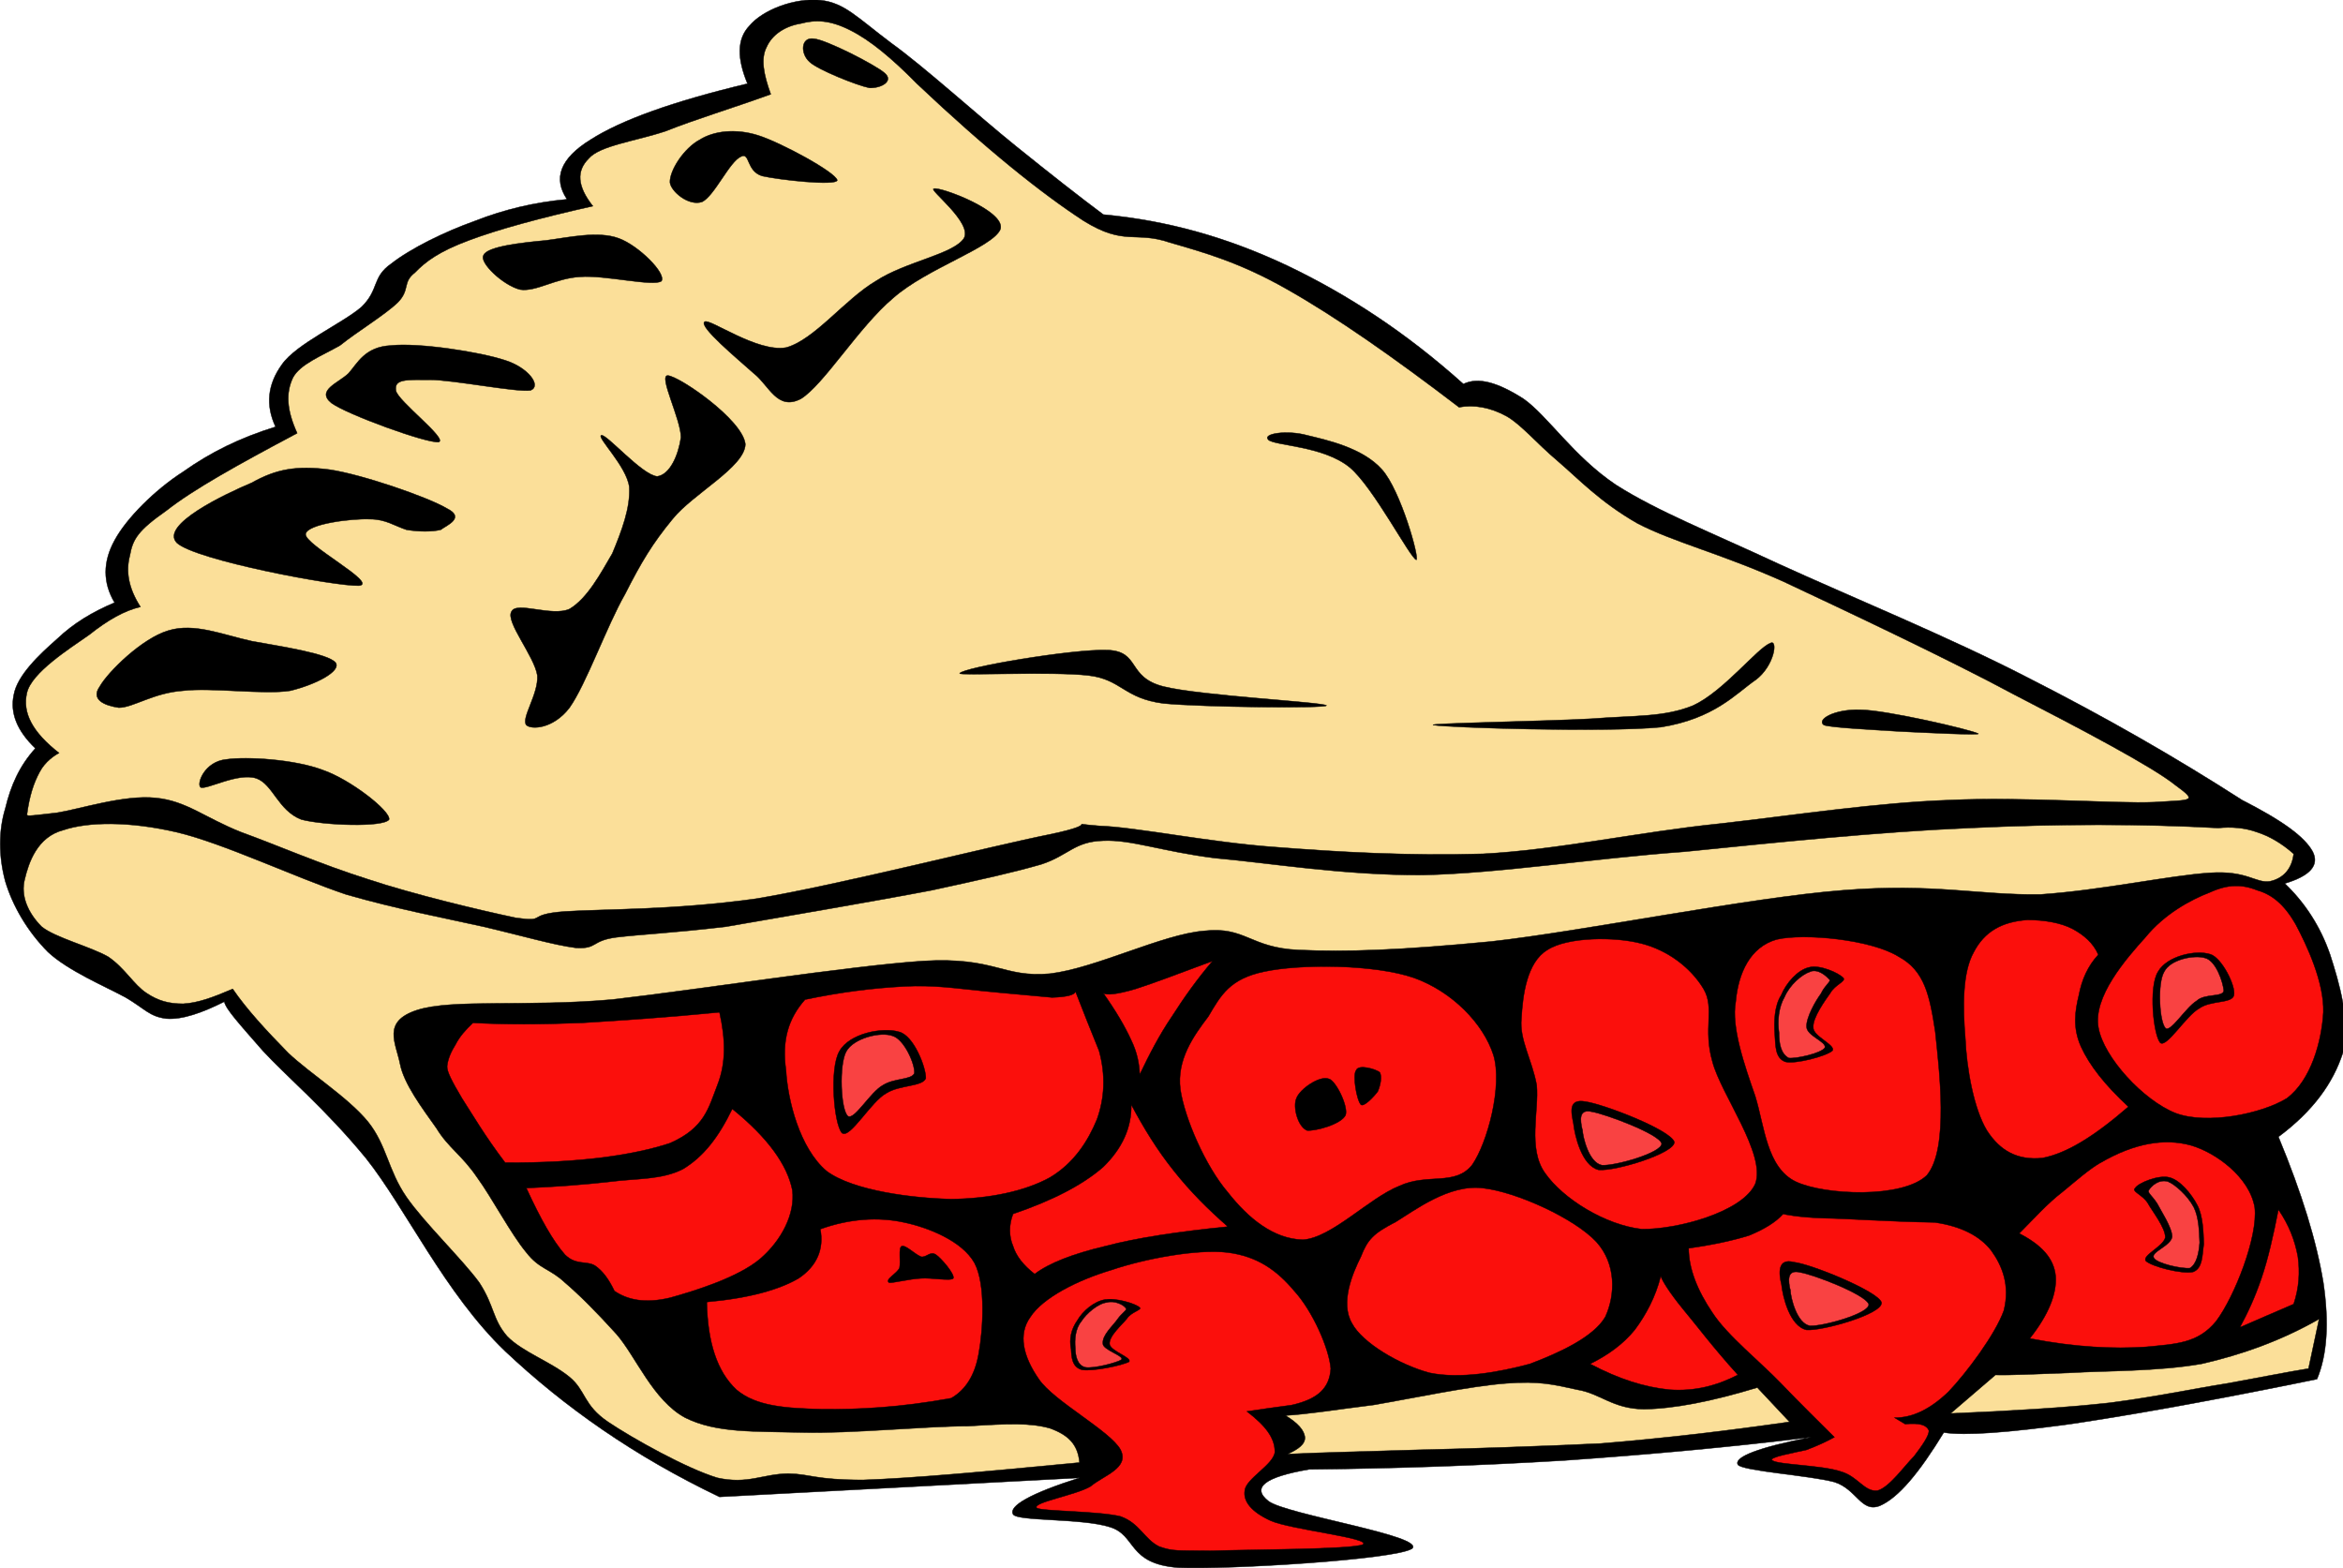 <?xml version="1.0" encoding="UTF-8" standalone="no"?>
<!-- Generator: Adobe Illustrator 10.0, SVG Export Plug-In . SVG Version: 3.0.0 Build 77)  -->
<svg
    xmlns:rdf="http://www.w3.org/1999/02/22-rdf-syntax-ns#"
    xmlns="http://www.w3.org/2000/svg"
    xmlns:x="http://ns.adobe.com/Extensibility/1.0/"
    xmlns:dc="http://purl.org/dc/elements/1.1/"
    xmlns:i="http://ns.adobe.com/AdobeIllustrator/10.0/"
    xmlns:cc="http://web.resource.org/cc/"
    xmlns:xlink="http://www.w3.org/1999/xlink"
    xmlns:a="http://ns.adobe.com/AdobeSVGViewerExtensions/3.0/"
    xmlns:graph="http://ns.adobe.com/Graphs/1.0/"
    xmlns:svg="http://www.w3.org/2000/svg"
    xmlns:inkscape="http://www.inkscape.org/namespaces/inkscape"
    xmlns:sodipodi="http://sodipodi.sourceforge.net/DTD/sodipodi-0.dtd"
    xmlns:ns1="http://sozi.baierouge.fr"
    i:rulerOrigin="0 0"
    i:viewOrigin="206 462"
    space="preserve"
    i:pageBounds="0 792 612 0"
    viewBox="0 0 199.115 133.234"
    enable-background="new 0 0 199.115 133.234"
    overflow="visible"
  >
  <g
      id="Layer_1"
      i:layer="yes"
      i:rgbTrio="#4F008000FFFF"
      i:dimmedPercent="50"
    >
    <g
        stroke-miterlimit="10"
        stroke="#000000"
        stroke-width=".036"
        clip-rule="evenodd"
        fill-rule="evenodd"
      >
      <path
          d="m190.53 67.986c-5.652-3.637-11.627-7.057-18.215-10.405-6.697-3.456-15.229-6.948-21.133-9.648-5.867-2.736-10.297-4.464-13.859-6.732-3.602-2.412-5.797-5.868-7.85-7.308-2.195-1.404-3.852-1.872-5.111-1.26-4.896-4.392-9.828-7.596-14.939-10.044-5.184-2.448-10.26-3.852-15.66-4.356-1.98-1.476-4.464-3.42-7.452-5.832-3.132-2.52-7.776-6.732-10.584-8.748-2.88-2.16-3.96-3.42-6.012-3.636-2.196-0.216-4.896 0.828-6.012 2.16-1.116 1.152-1.044 2.844-0.18 4.932-6.336 1.512-10.728 3.096-13.32 4.752-2.628 1.62-3.204 3.312-2.016 5.076-2.772 0.252-5.328 0.864-7.812 1.836-2.628 0.936-5.472 2.34-7.128 3.636-1.656 1.152-1.008 2.196-2.52 3.672-1.62 1.404-5.544 3.132-6.768 4.896-1.224 1.692-1.404 3.456-0.54 5.292-3.024 0.936-5.508 2.16-7.848 3.816-2.412 1.548-4.824 3.96-5.832 5.832-1.008 1.836-1.008 3.6 0 5.292-1.872 0.792-3.456 1.728-4.896 3.096-1.512 1.332-3.384 3.096-3.672 4.752-0.324 1.548 0.288 3.06 1.836 4.536-1.368 1.512-2.088 3.168-2.556 5.111-0.576 1.873-0.576 4.068 0 6.193 0.612 2.051 1.872 4.248 3.636 6.012 1.692 1.584 4.86 2.916 6.588 3.852 1.656 0.973 2.016 1.619 3.456 1.801 1.368 0.107 3.06-0.504 4.932-1.441 0.108 0.613 1.296 1.908 3.276 4.176 1.98 2.16 5.22 4.824 8.748 9.109 3.384 4.248 6.732 11.52 11.844 16.416 5.04 4.752 10.98 8.928 18.216 12.383l30.6-1.619c-4.212 1.332-6.048 2.412-5.652 3.096 0.324 0.611 5.832 0.324 8.208 1.08 2.304 0.684 1.476 3.133 5.832 3.455 4.285 0.182 18.503-0.684 19.873-1.619 1.152-1.08-10.691-2.881-12.205-4.031-1.475-1.152-0.324-2.053 3.457-2.701 7.379-0.072 14.473-0.324 21.672-0.756 7.199-0.504 13.969-1.115 20.988-1.98-4.465 0.865-6.588 1.693-6.229 2.34 0.396 0.541 6.049 0.9 8.209 1.477 1.906 0.613 2.268 2.629 3.852 2.016 1.584-0.684 3.348-2.807 5.436-6.227 1.836 0.287 5.473 0 10.764-0.721 5.328-0.793 12.168-2.016 20.953-3.816 0.863-2.051 1.043-4.787 0.539-8.207-0.576-3.492-1.801-7.525-3.816-12.385 2.953-2.195 4.645-4.572 5.473-7.127 0.684-2.629-0.324-6.014-1.08-8.354-0.828-2.412-2.16-4.428-3.852-6.047 2.16-0.648 2.951-1.549 2.375-2.701-0.68-1.259-2.55-2.626-6.01-4.39z"
          i:knockout="Off"
      />
      <path
          d="m194.92 72.559c-1.008-0.9-2.088-1.514-3.096-1.838-1.08-0.395-2.232-0.467-3.313-0.359-6.588-0.359-13.5-0.359-21.133 0-7.703 0.324-16.379 1.225-24.227 2.016-7.885 0.576-15.625 1.836-22.248 1.98-6.732 0.037-13.141-1.043-17.676-1.439-4.537-0.576-7.093-1.584-9.469-1.477-2.484 0.072-2.952 1.26-5.292 2.016-2.52 0.721-4.824 1.225-9.288 2.197-4.68 0.898-12.924 2.303-17.496 3.096-4.572 0.539-7.2 0.648-9.288 0.9-2.196 0.287-1.584 1.008-3.456 0.898-1.944-0.252-4.608-1.043-7.848-1.799-3.384-0.756-7.272-1.477-11.664-2.736-4.392-1.477-10.44-4.355-14.4-5.293-4.032-0.936-7.524-0.898-9.648-0.18-2.232 0.576-2.952 2.809-3.276 4.176-0.36 1.369 0.252 2.846 1.44 4.033 1.152 0.936 4.14 1.691 5.652 2.555 1.44 0.973 2.16 2.377 3.276 3.098 0.972 0.646 1.872 0.898 3.096 0.898 1.26-0.07 2.52-0.539 4.212-1.26 1.188 1.729 2.808 3.492 4.716 5.438 1.908 1.799 5.04 3.742 6.768 5.832 1.62 2.016 1.692 4.104 3.276 6.406 1.548 2.232 4.716 5.258 6.192 7.273 1.296 1.979 1.116 3.131 2.376 4.572 1.296 1.332 3.708 2.158 5.292 3.455 1.404 1.152 1.152 2.377 3.276 3.816 2.088 1.404 6.66 3.959 9.288 4.752 2.592 0.576 3.816-0.324 6.012-0.359 1.944 0.035 2.268 0.539 6.372 0.539 4.212-0.145 10.152-0.684 18.396-1.477-0.144-1.547-0.936-2.34-2.52-2.916-1.692-0.467-3.456-0.395-6.948-0.18-3.564 0-10.044 0.648-14.04 0.541-4.104-0.109-7.344 0.07-10.008-1.26-2.736-1.477-4.176-5.186-5.832-7.094-1.692-1.871-3.204-3.383-4.392-4.391-1.26-1.189-2.16-1.117-3.276-2.557-1.296-1.549-2.916-4.645-4.176-6.371-1.296-1.908-2.448-2.521-3.456-4.178-1.224-1.727-2.772-3.779-3.096-5.471-0.36-1.801-1.548-3.6 1.44-4.572 2.988-0.973 9.36-0.252 16.596-0.9 7.272-0.828 20.016-2.844 26.424-3.275 6.156-0.361 6.732 1.439 10.764 1.08 3.924-0.469 9.54-3.348 13.104-3.637 3.527-0.396 3.887 1.439 8.027 1.621 4.031 0.18 8.568 0.035 16.381-0.721 7.775-0.863 21.959-3.744 29.916-4.355 7.703-0.613 11.52 0.432 16.738 0.359 5.258-0.359 10.98-1.619 14.4-1.836 3.205-0.217 3.889 0.9 5.113 0.721 1.16-0.25 1.88-1.078 2.02-2.337z"
          i:knockout="Off"
          fill="#FBDF99"
      />
      <path
          d="m2.286 69.246c0.216-1.621 0.576-2.701 1.08-3.636 0.468-0.9 1.296-1.44 1.656-1.62 0.252-0.288 0.252-0.288 0 0-2.268-1.764-3.132-3.42-2.736-5.112 0.396-1.728 3.6-3.744 5.292-4.932 1.584-1.26 2.988-2.052 4.356-2.376-1.008-1.584-1.26-2.988-0.9-4.356 0.252-1.404 0.684-2.124 3.096-3.816 2.34-1.836 6.048-3.888 11.124-6.588-0.9-1.98-0.972-3.42-0.36-4.716 0.612-1.152 2.412-1.836 3.996-2.736 1.476-1.188 3.816-2.592 4.932-3.672 1.044-1.08 0.36-1.692 1.44-2.52 0.9-0.936 2.052-1.8 4.572-2.736 2.484-0.936 6.048-1.908 10.548-2.916-1.332-1.692-1.404-2.988-0.36-4.032 0.936-1.116 3.96-1.476 6.552-2.34 2.52-1.008 5.544-1.908 8.928-3.132-0.612-1.692-0.864-3.024-0.36-3.996 0.468-1.08 1.584-1.8 2.916-2.016 1.224-0.324 2.448-0.324 4.212 0.576 1.656 0.828 3.492 2.34 5.652 4.536 5.904 5.58 10.584 9.324 14.184 11.664 3.492 2.16 4.356 0.828 7.308 1.836 2.844 0.828 5.905 1.656 10.008 3.996 4.068 2.304 8.928 5.688 14.58 10.008 1.223-0.252 2.664 0 4.031 0.756 1.26 0.72 2.52 2.268 4.355 3.816 1.766 1.512 3.564 3.456 6.77 5.292 3.131 1.62 6.982 2.52 12.383 4.932 5.293 2.484 14.076 6.624 19.693 9.648 5.508 2.844 11.627 6.048 13.643 7.668 1.98 1.44 1.332 1.224-1.799 1.44-3.313 0.145-11.125-0.469-17.316-0.18-6.301 0.215-12.996 1.26-19.691 2.016-6.697 0.684-13.752 2.232-20.053 2.557-6.408 0.18-12.168-0.145-17.676-0.576-5.545-0.396-11.772-1.693-14.94-1.801-3.24-0.252 0.648-0.287-4.176 0.721-5.04 1.008-18.036 4.318-24.984 5.471-6.984 0.973-12.852 0.865-16.236 1.08-3.42 0.252-1.44 0.936-4.176 0.541-2.916-0.613-8.676-1.98-12.564-3.277-3.996-1.26-7.776-2.916-10.764-3.996-3.096-1.223-4.644-2.662-7.272-2.916-2.7-0.287-6.516 0.973-8.388 1.262-1.886 0.213-2.607 0.321-2.534 0.178z"
          i:knockout="Off"
          fill="#FBDF99"
      />
      <path
          d="m56.934 15.498c-0.036-1.008 1.188-2.916 2.556-3.636 1.152-0.72 2.988-0.972 4.932-0.36s6.588 3.132 6.732 3.816c-0.108 0.504-4.968-0.036-6.372-0.36-1.368-0.396-1.044-2.052-1.8-1.656-0.972 0.396-2.268 3.348-3.312 3.852-1.152 0.396-2.665-0.901-2.736-1.656z"
          i:knockout="Off"
      />
      <path
          d="m68.813 5.273c-0.828-0.72-0.756-2.16 0.36-1.98 1.008 0.072 5.184 2.196 6.012 2.916 0.792 0.684-0.288 1.296-1.296 1.26-1.079-0.216-4.391-1.547-5.076-2.196z"
          i:knockout="Off"
      />
      <path
          d="m52.578 20.25c-1.764-0.648-4.248-0.072-6.192 0.18-1.944 0.18-5.004 0.504-5.292 1.26-0.396 0.612 1.656 2.556 3.096 2.916 1.368 0.216 3.024-0.972 5.112-1.08 2.016-0.18 6.264 0.864 6.912 0.36 0.432-0.648-1.944-3.024-3.636-3.636z"
          i:knockout="Off"
      />
      <path
          d="m42.93 30.618c-2.16-0.72-7.38-1.512-9.684-1.26-2.268 0.108-2.88 1.548-3.636 2.376-0.864 0.828-2.772 1.44-1.44 2.52 1.332 0.972 8.064 3.42 9.108 3.313 0.828-0.252-3.528-3.528-3.636-4.392-0.144-0.972 0.864-0.9 2.88-0.9 1.98 0 7.38 1.08 8.568 0.9 0.972-0.397-0.216-1.946-2.16-2.557z"
          i:knockout="Off"
      />
      <path
          d="m37.998 43.218c-1.62-0.972-7.272-2.916-10.008-3.312-2.808-0.36-4.536-0.036-6.588 1.116-2.304 0.972-7.848 3.6-6.372 5.112 1.584 1.476 13.5 3.708 15.48 3.636 1.692-0.18-4.68-3.492-4.536-4.392 0.144-0.864 3.96-1.332 5.472-1.26 1.332 0 2.088 0.576 3.096 0.9 1.044 0.18 2.196 0.18 2.916 0 0.467-0.36 2.124-1.008 0.54-1.8z"
          i:knockout="Off"
      />
      <path
          d="m8.478 58.337c0.684-1.224 3.6-4.104 5.832-4.752 2.196-0.684 4.608 0.36 7.092 0.9 2.34 0.432 6.516 1.044 7.128 1.836 0.468 0.72-1.656 1.836-3.852 2.376-2.232 0.36-6.696-0.288-9.108 0-2.556 0.18-4.248 1.44-5.472 1.44-1.224-0.179-2.412-0.683-1.62-1.8z"
          i:knockout="Off"
      />
      <path
          d="m19.242 64.53c1.728-0.252 5.796 0 8.172 0.9 2.34 0.792 5.796 3.492 5.652 4.213-0.468 0.684-5.544 0.504-7.452 0-1.98-0.758-2.412-2.989-3.816-3.493-1.548-0.54-4.284 1.008-4.752 0.756-0.36-0.288 0.324-2.197 2.196-2.376z"
          i:knockout="Off"
      />
      <path
          d="m48.401 60.138c1.404-1.98 3.168-6.948 4.716-9.648 1.368-2.7 2.34-4.32 4.032-6.372 1.728-2.16 6.156-4.428 6.192-6.372-0.216-2.088-5.652-5.796-6.588-5.832-0.828-0.036 1.116 3.708 1.116 5.256-0.216 1.512-0.936 3.168-2.016 3.312-1.296-0.108-4.32-3.636-4.752-3.492s2.16 2.628 2.376 4.392c0.108 1.764-0.648 3.744-1.44 5.652-1.008 1.728-2.124 3.816-3.636 4.716-1.512 0.684-4.5-0.684-4.932 0.216-0.54 0.864 1.944 3.78 2.196 5.436 0.108 1.584-1.404 3.636-0.936 4.212 0.396 0.396 2.269 0.36 3.672-1.476z"
          i:knockout="Off"
      />
      <path
          d="m66.797 29.538c2.412-0.648 5.004-4.104 7.632-5.652 2.52-1.656 6.588-2.268 7.488-3.636 0.756-1.332-3.06-4.176-2.556-4.212 0.468-0.216 6.192 1.908 5.652 3.456-0.684 1.548-6.264 3.312-9.108 5.832-2.916 2.448-5.904 7.38-7.848 8.568-2.016 1.044-2.7-1.152-3.996-2.16-1.368-1.224-4.752-4.032-4.176-4.392 0.397-0.324 4.465 2.628 6.912 2.196z"
          i:knockout="Off"
      />
      <path
          d="m149.17 57.798c-1.656 1.152-3.492 3.276-8.029 3.996-4.68 0.468-18.287 0.036-19.295-0.18-0.973-0.144 9.719-0.324 13.463-0.54 3.602-0.288 6.084-0.108 8.568-1.116 2.592-1.188 5.473-4.896 6.553-5.292 0.69-0.432 0.4 1.908-1.25 3.132z"
          i:knockout="Off"
      />
      <path
          d="m107.8 37.386c0.613 0.504 4.682 0.504 6.912 2.34 2.018 1.692 5.148 7.74 5.652 7.848 0.289-0.108-1.332-5.904-2.916-7.668-1.656-1.872-4.752-2.52-6.371-2.916-1.69-0.469-3.88-0.144-3.27 0.396z"
          i:knockout="Off"
      />
      <path
          d="m81.558 57.222c-0.216 0.216 7.92-0.18 10.944 0.18 2.808 0.324 2.988 1.944 6.372 2.376 3.347 0.324 13.751 0.432 13.861 0.18-0.145-0.288-10.729-0.828-13.861-1.62s-1.944-2.988-4.752-3.096c-2.958-0.108-12.281 1.476-12.569 1.98z"
          i:knockout="Off"
      />
      <path
          d="m158.09 60.318c2.123 0 9.396 1.692 10.008 2.016 0.504 0.18-4.607-0.072-6.732-0.18-2.268-0.144-5.832-0.324-6.371-0.54-0.65-0.468 0.9-1.368 3.09-1.296z"
          i:knockout="Off"
      />
      <path
          d="m107.44 82.566c-2.916 0.611-3.672 1.979-4.752 3.814-1.26 1.656-2.7 3.672-2.376 6.193 0.36 2.447 2.124 6.516 4.032 8.748 1.729 2.195 3.852 3.959 6.371 4.031 2.449-0.145 5.652-3.564 8.209-4.572 2.412-1.115 4.752 0.037 6.191-1.799 1.297-1.873 2.592-6.732 1.801-9.324-0.865-2.701-3.529-5.4-6.732-6.553-3.41-1.186-9.75-1.186-12.74-0.538z"
          i:knockout="Off"
          fill="#FB0F0C"
      />
      <path
          d="m112.91 91.674c-0.756-0.289-2.449 0.863-2.736 1.656-0.324 0.719 0.107 2.412 0.9 2.736 0.684 0.07 2.879-0.504 3.275-1.297 0.26-0.72-0.82-2.951-1.43-3.095z"
          i:knockout="Off"
      />
      <path
          d="m115.25 90.953c0.18-0.539 1.691-0.107 2.016 0.18 0.18 0.361 0.072 1.045-0.18 1.621-0.289 0.396-1.188 1.367-1.439 1.115-0.36-0.394-0.72-2.519-0.4-2.916z"
          i:knockout="Off"
      />
      <path
          d="m93.401 89.297c0.576 2.088 0.468 4.033-0.18 5.832-0.756 1.836-1.944 3.709-3.996 4.934-2.16 1.188-5.184 1.799-8.388 1.836-3.168-0.072-8.316-0.686-10.584-2.377-2.304-1.943-3.312-6.047-3.456-8.568-0.36-2.52 0.18-4.391 1.62-6.012 3.096-0.648 5.796-0.973 8.388-1.115 2.556-0.145 4.536 0.18 6.768 0.395 2.124 0.217 4.392 0.396 5.832 0.541 1.224-0.035 2.016-0.217 1.98-0.541 0.649 1.691 1.332 3.382 2.016 5.074z"
          i:knockout="Off"
          fill="#FB0F0C"
      />
      <path
          d="m76.374 87.678c-1.332-0.396-4.176 0.107-5.04 1.656-0.864 1.477-0.468 6.191 0.216 6.947 0.684 0.541 2.448-2.664 3.78-3.383 1.152-0.721 3.06-0.541 3.348-1.262 0.035-0.863-1.009-3.671-2.304-3.958z"
          i:knockout="Off"
      />
      <path
          d="m61.146 86.021c0.504 2.268 0.576 4.283-0.18 6.191-0.756 1.945-1.08 3.637-4.032 4.934-3.06 1.008-7.632 1.691-14.004 1.654-1.728-2.268-2.808-4.139-3.672-5.471-0.828-1.404-1.296-2.268-1.26-2.736 0.072-0.648 0.36-1.26 0.72-1.836 0.324-0.648 0.864-1.26 1.476-1.836 2.736 0.145 5.688 0.145 9.288 0 3.527-0.216 7.271-0.468 11.664-0.9z"
          i:knockout="Off"
          fill="#FB0F0C"
      />
      <path
          d="m62.226 94.23c3.024 2.447 4.68 4.752 5.112 6.912 0.252 2.016-0.936 4.283-2.736 5.832-1.872 1.584-5.58 2.734-7.668 3.311-2.124 0.504-3.6 0.18-4.716-0.576-0.468-0.971-0.972-1.691-1.656-2.16-0.72-0.432-1.62 0-2.556-0.936-1.008-1.152-2.052-2.988-3.276-5.652 2.52-0.107 4.896-0.287 7.128-0.539 2.196-0.289 4.392-0.145 6.192-1.08 1.763-1.068 3.024-2.725 4.176-5.1z"
          i:knockout="Off"
          fill="#FB0F0C"
      />
      <path
          d="m139.52 80.189c-2.268-0.611-6.336-0.576-8.027 0.541-1.729 1.043-2.088 3.814-2.197 5.832-0.18 1.799 0.9 3.49 1.297 5.65 0.215 2.16-0.793 5.4 0.719 7.488 1.514 2.16 5.076 4.393 8.209 4.752 2.988 0.037 8.568-1.439 9.648-3.852 0.936-2.52-2.916-7.596-3.637-10.367-0.828-2.846 0.217-4.537-0.756-6.193-1.08-1.798-3.02-3.274-5.25-3.851z"
          i:knockout="Off"
          fill="#FB0F0C"
      />
      <path
          d="m133.72 95.525c0.109 0.936 0.686 3.527 2.125 3.889 1.439 0.145 6.553-1.439 6.443-2.377-0.359-1.043-6.012-3.203-7.523-3.42-1.51-0.287-1.25 0.865-1.04 1.908z"
          i:knockout="Off"
      />
      <path
          d="m151 79.83c-2.305 0.648-3.277 2.916-3.492 5.291-0.396 2.16 0.756 5.438 1.656 8.029 0.791 2.555 0.971 6.084 3.455 7.271 2.449 1.152 9.072 1.439 11.125-0.541 1.908-2.268 1.043-9.07 0.719-12.203-0.467-3.061-0.898-5.184-3.096-6.373-2.33-1.473-8.06-2.014-10.36-1.473z"
          i:knockout="Off"
          fill="#FB0F0C"
      />
      <path
          d="m153.74 82.205c-0.973 0.217-1.945 1.332-2.377 2.377-0.576 0.9-0.611 2.268-0.539 3.275 0.07 0.936 0 2.053 0.898 2.377 0.828 0.215 3.457-0.469 3.996-0.938 0.361-0.467-1.656-1.223-1.619-1.979-0.072-0.828 1.008-2.305 1.439-2.916 0.396-0.721 1.369-1.008 1.117-1.297-0.4-0.43-2.02-1.151-2.92-0.899z"
          i:knockout="Off"
      />
      <path
          d="m153.85 82.566c-0.756 0.252-1.764 1.15-2.195 2.16-0.504 0.863-0.613 2.051-0.469 3.023 0 0.9 0.145 1.799 0.828 2.16 0.611 0.072 2.736-0.396 3.061-0.865 0.215-0.504-1.549-1.008-1.549-1.799-0.035-0.793 0.793-2.232 1.225-2.809 0.324-0.684 0.756-0.936 0.756-1.152-0.31-0.358-0.99-0.97-1.67-0.718z"
          i:knockout="Off"
          fill="#F94242"
      />
      <path
          d="m134.48 95.994c0.037 0.648 0.541 2.807 1.656 3.023 1.117 0.072 5.076-1.043 5.076-1.836-0.215-0.828-4.824-2.52-5.904-2.699-1.17-0.289-1.02 0.719-0.84 1.512z"
          i:knockout="Off"
          fill="#F94242"
      />
      <path
          d="m75.87 88.037c-1.008-0.395-3.348 0.18-3.96 1.332-0.612 1.117-0.468 4.932 0.144 5.473 0.54 0.396 1.908-2.053 2.988-2.629 0.972-0.611 2.412-0.432 2.664-1.008 0.071-0.756-0.865-2.879-1.836-3.168z"
          i:knockout="Off"
          fill="#F94242"
      />
      <path
          d="m191.83 75.654c1.223 0.359 2.268 1.15 3.275 2.916 0.936 1.764 2.412 4.895 2.34 7.451-0.145 2.484-1.043 5.76-3.096 7.309-2.16 1.332-6.805 2.268-9.469 1.26-2.736-1.08-6.119-4.752-6.551-7.271-0.469-2.592 2.303-5.797 3.996-7.668 1.584-1.945 3.779-3.168 5.471-3.816 1.59-0.722 2.74-0.685 4.04-0.181z"
          i:knockout="Off"
          fill="#FB0F0C"
      />
      <path
          d="m172.31 78.174c-2.197 0.145-3.674 1.008-4.572 2.736-0.973 1.727-0.938 4.68-0.721 7.307 0.107 2.557 0.721 6.014 1.836 7.85 1.115 1.727 2.592 2.555 4.717 2.34 2.051-0.396 4.355-1.801 7.307-4.357-2.016-1.871-3.311-3.527-4.031-5.111-0.721-1.619-0.504-3.023-0.18-4.355 0.252-1.332 0.756-2.484 1.656-3.457-0.434-1.008-1.26-1.691-2.197-2.195-0.98-0.506-2.35-0.758-3.83-0.758z"
          i:knockout="Off"
          fill="#FB0F0C"
      />
      <path
          d="m178.51 98.801c-1.045 0.613-2.088 1.549-3.275 2.521-1.225 0.936-2.342 2.195-3.637 3.492 1.871 0.971 2.951 2.088 3.096 3.635 0.107 1.477-0.576 3.24-2.195 5.293 3.887 0.756 7.164 0.9 9.828 0.719 2.592-0.252 4.463-0.287 6.012-2.195 1.547-2.053 3.564-7.164 3.275-9.648-0.432-2.592-3.313-4.68-5.436-5.291-2.2-0.606-4.76-0.21-7.67 1.482z"
          i:knockout="Off"
          fill="#FB0F0C"
      />
      <path
          d="m164.46 103.88c-4.139-0.072-7.344-0.324-9.467-0.359-2.197-0.072-3.348-0.324-3.457-0.359-0.611 0.684-1.584 1.295-2.916 1.836-1.404 0.432-3.059 0.791-5.111 1.08 0 1.691 0.721 3.563 2.016 5.471 1.26 1.945 4.031 4.141 5.832 6.014 1.691 1.764 3.205 3.238 4.537 4.57-0.721 0.396-1.514 0.756-2.377 1.08-0.936 0.217-3.385 0.648-2.881 0.9 0.469 0.359 4.213 0.396 5.797 0.936 1.439 0.396 2.016 1.766 3.133 1.621 1.008-0.289 2.268-2.088 3.096-2.916 0.684-0.9 1.295-1.764 1.26-2.197-0.217-0.467-0.756-0.646-2.016-0.539l-0.9-0.539c1.512 0 2.988-0.686 4.572-2.197 1.547-1.619 3.996-4.896 4.715-6.912 0.541-2.16-0.143-3.816-1.08-5.111-0.99-1.26-2.58-2.05-4.74-2.37z"
          i:knockout="Off"
          fill="#FB0F0C"
      />
      <path
          d="m151.4 109.2c0.107 0.973 0.684 3.492 2.123 3.816 1.332 0.107 6.553-1.367 6.371-2.34-0.287-0.936-6.012-3.275-7.451-3.42-1.4-0.36-1.29 0.94-1.04 1.94z"
          i:knockout="Off"
      />
      <path
          d="m152.15 109.64c0.035 0.648 0.539 2.809 1.654 3.025 1.045 0.072 5.113-1.045 5.006-1.836-0.289-0.828-4.682-2.521-5.832-2.701-1.15-0.28-1.01 0.73-0.83 1.52z"
          i:knockout="Off"
          fill="#F94242"
      />
      <path
          d="m184.37 100.06c0.865 0.215 1.836 1.332 2.377 2.375 0.467 0.9 0.504 2.268 0.539 3.275-0.143 0.938-0.072 2.053-0.9 2.377-0.971 0.215-3.563-0.469-4.031-0.936-0.324-0.469 1.477-1.225 1.656-1.98 0.035-0.828-1.152-2.305-1.477-2.916-0.432-0.721-1.439-1.008-1.08-1.297 0.25-0.43 2.01-1.149 2.91-0.9z"
          i:knockout="Off"
      />
      <path
          d="m184.27 100.42c0.576 0.252 1.619 1.152 2.16 2.16 0.432 0.863 0.467 2.051 0.504 3.023-0.072 0.9-0.252 1.801-0.828 2.16-0.721 0.072-2.809-0.396-3.061-0.863-0.324-0.504 1.441-1.008 1.549-1.801 0-0.791-0.973-2.232-1.26-2.809-0.432-0.684-0.865-0.936-0.721-1.15 0.22-0.36 0.86-0.97 1.66-0.72z"
          i:knockout="Off"
          fill="#F94242"
      />
      <path
          d="m187.83 81.09c-1.225-0.396-3.672 0.145-4.428 1.477-0.828 1.295-0.396 5.398 0.18 6.047 0.539 0.469 2.195-2.303 3.311-2.916 1.01-0.719 2.773-0.396 2.953-1.115 0.18-0.794-1.04-3.206-2.01-3.493z"
          i:knockout="Off"
      />
      <path
          d="m187.4 81.414c-0.9-0.289-2.988 0.107-3.492 1.188-0.576 0.973-0.396 4.32 0.143 4.787 0.434 0.324 1.729-1.799 2.629-2.34 0.684-0.646 2.232-0.287 2.305-0.863-0.07-0.721-0.65-2.52-1.58-2.772z"
          i:knockout="Off"
          fill="#F94242"
      />
      <path
          d="m118.53 103.88c-1.799 0.938-2.305 1.441-2.879 2.916-0.721 1.441-1.766 3.924-0.758 5.652 0.865 1.656 4.033 3.529 6.59 4.213 2.555 0.539 5.867-0.037 8.531-0.756 2.484-0.938 5.4-2.27 6.408-3.996 0.863-1.873 0.936-4.5-0.756-6.373-1.836-1.98-6.768-4.248-9.648-4.572-2.87-0.36-5.82 1.91-7.48 2.92z"
          i:knockout="Off"
          fill="#FB0F0C"
      />
      <path
          d="m109.78 119.4c2.232-0.506 3.205-1.441 3.313-3.098-0.145-1.727-1.549-4.895-3.096-6.588-1.477-1.764-3.133-2.951-5.652-3.275-2.592-0.324-7.128 0.541-9.864 1.477-2.916 0.863-5.868 2.375-6.912 3.996-1.08 1.475-0.612 3.383 0.72 5.291 1.26 1.873 6.12 4.428 6.948 6.012 0.756 1.549-1.44 2.16-2.556 3.096-1.26 0.758-5.004 1.369-4.572 1.838 0.468 0.287 5.256 0.252 7.128 0.719 1.62 0.576 2.016 1.943 3.276 2.557 1.224 0.432 1.584 0.324 4.535 0.359 2.844-0.107 11.916-0.107 12.781-0.539 0.719-0.541-6.156-1.26-7.848-2.018-1.656-0.756-2.342-1.654-2.197-2.555 0.072-1.008 2.449-2.197 2.557-3.277 0-1.223-0.793-2.23-2.377-3.455 1.27-0.19 2.54-0.37 3.83-0.54z"
          i:knockout="Off"
          fill="#FB0F0C"
      />
      <path
          d="m93.941 110.43c-0.972 0.145-1.944 1.008-2.376 1.764-0.54 0.756-0.72 1.621-0.54 2.449 0.036 0.684 0.072 1.547 0.936 1.764 0.936 0.143 3.384-0.361 3.996-0.686 0.252-0.359-1.548-0.898-1.656-1.475-0.108-0.684 1.08-1.693 1.476-2.197 0.324-0.539 1.332-0.756 1.08-0.936-0.359-0.35-2.124-0.85-2.916-0.67z"
          i:knockout="Off"
      />
      <path
          d="m94.085 110.68c-0.756 0.072-1.764 0.936-2.196 1.619-0.504 0.613-0.576 1.549-0.504 2.27 0 0.576 0.144 1.439 0.828 1.619 0.684 0.145 2.736-0.396 3.096-0.648 0.252-0.324-1.62-0.828-1.584-1.367-0.072-0.721 0.864-1.512 1.26-2.088 0.324-0.469 0.792-0.756 0.72-0.865-0.18-0.36-1.043-0.72-1.62-0.54z"
          i:knockout="Off"
          fill="#F94242"
      />
      <path
          d="m96.138 93.869c0.036 1.945-0.756 3.709-2.376 5.293-1.728 1.512-4.284 2.844-7.668 3.996-0.36 0.9-0.36 1.908 0 2.736 0.252 0.826 0.864 1.619 1.836 2.375 1.224-0.936 3.276-1.729 6.012-2.375 2.736-0.721 6.156-1.225 10.404-1.656-1.691-1.477-3.168-2.953-4.572-4.717-1.445-1.802-2.561-3.638-3.64-5.654z"
          i:knockout="Off"
          fill="#FB0F0C"
      />
      <path
          d="m69.713 104.45c2.52-0.9 4.932-1.043 7.092-0.576 2.088 0.434 4.968 1.584 6.012 3.457 0.972 1.836 0.72 5.688 0.36 7.668-0.324 1.908-1.152 3.131-2.34 3.816-4.32 0.791-7.92 0.971-10.944 0.936-3.168-0.072-5.652-0.252-7.308-1.656-1.656-1.549-2.448-4.031-2.52-7.451 3.6-0.324 6.156-1.045 7.812-2.018 1.548-1.04 2.161-2.48 1.836-4.18z"
          i:knockout="Off"
          fill="#FB0F0C"
      />
      <path
          d="m76.625 105.9c-0.288 0.143-0.072 1.26-0.18 1.836-0.216 0.504-1.26 0.971-0.9 1.26 0.252 0.072 1.764-0.324 2.736-0.361 0.828-0.07 2.52 0.252 2.736 0 0.144-0.359-1.044-1.727-1.476-2.016-0.504-0.324-0.792 0.252-1.26 0.18-0.612-0.26-1.296-1.02-1.656-0.9z"
          i:knockout="Off"
      />
      <path
          d="m109.24 120.29c1.871-0.107 4.318-0.504 7.488-0.898 3.168-0.541 8.279-1.621 11.303-1.836 2.809-0.217 4.033 0.107 6.012 0.539 1.98 0.324 2.988 1.619 5.652 1.656 2.557-0.037 5.725-0.648 9.648-1.836l2.736 2.916c-5.545 0.791-10.764 1.404-16.057 1.836-5.4 0.252-10.98 0.432-15.48 0.539-4.535 0.145-8.1 0.217-11.123 0.361 0.971-0.434 1.512-0.865 1.477-1.441-0.07-0.58-0.58-1.19-1.66-1.84z"
          i:knockout="Off"
          fill="#FBDF99"
      />
      <path
          d="m169.58 116.84c1.295 0.035 3.42-0.072 6.371-0.18 3.023-0.18 7.381-0.109 11.125-0.756 3.492-0.793 6.875-2.018 10.008-3.816l-0.9 4.211c-1.801 0.289-4.104 0.756-6.912 1.262-2.951 0.467-6.119 1.15-10.045 1.654-3.924 0.434-8.459 0.686-13.463 0.9 1.24-1.07 2.5-2.15 3.8-3.26z"
          i:knockout="Off"
          fill="#FBDF99"
      />
      <path
          d="m141.14 108.45c0.109 0.361 0.721 1.369 1.836 2.736 1.117 1.332 2.594 3.313 4.717 5.652-1.836 0.936-3.672 1.404-5.797 1.26-2.158-0.217-4.318-0.9-6.768-2.195 1.477-0.721 2.844-1.693 3.816-2.916 0.93-1.25 1.75-2.77 2.19-4.53z"
          i:knockout="Off"
          fill="#FB0F0C"
      />
      <path
          d="m190.35 112.8c0.648-1.188 1.26-2.482 1.836-4.176 0.576-1.691 1.008-3.635 1.439-5.832 0.9 1.297 1.404 2.629 1.656 3.996 0.18 1.332 0.107 2.629-0.359 4.033-1.52 0.66-3.03 1.3-4.58 1.98z"
          i:knockout="Off"
          fill="#FB0F0C"
      />
      <path
          d="m93.762 84.402c0.288 0.18 1.152 0.107 2.736-0.361 1.584-0.504 3.636-1.295 6.551-2.375-1.295 1.512-2.447 3.131-3.456 4.715-1.08 1.584-1.944 3.277-2.736 4.934-0.036-0.828-0.18-1.801-0.72-2.916-0.54-1.19-1.332-2.522-2.376-3.997z"
          i:knockout="Off"
          fill="#FB0F0C"
      />
    </g
    >
  </g
  >
</svg
>
